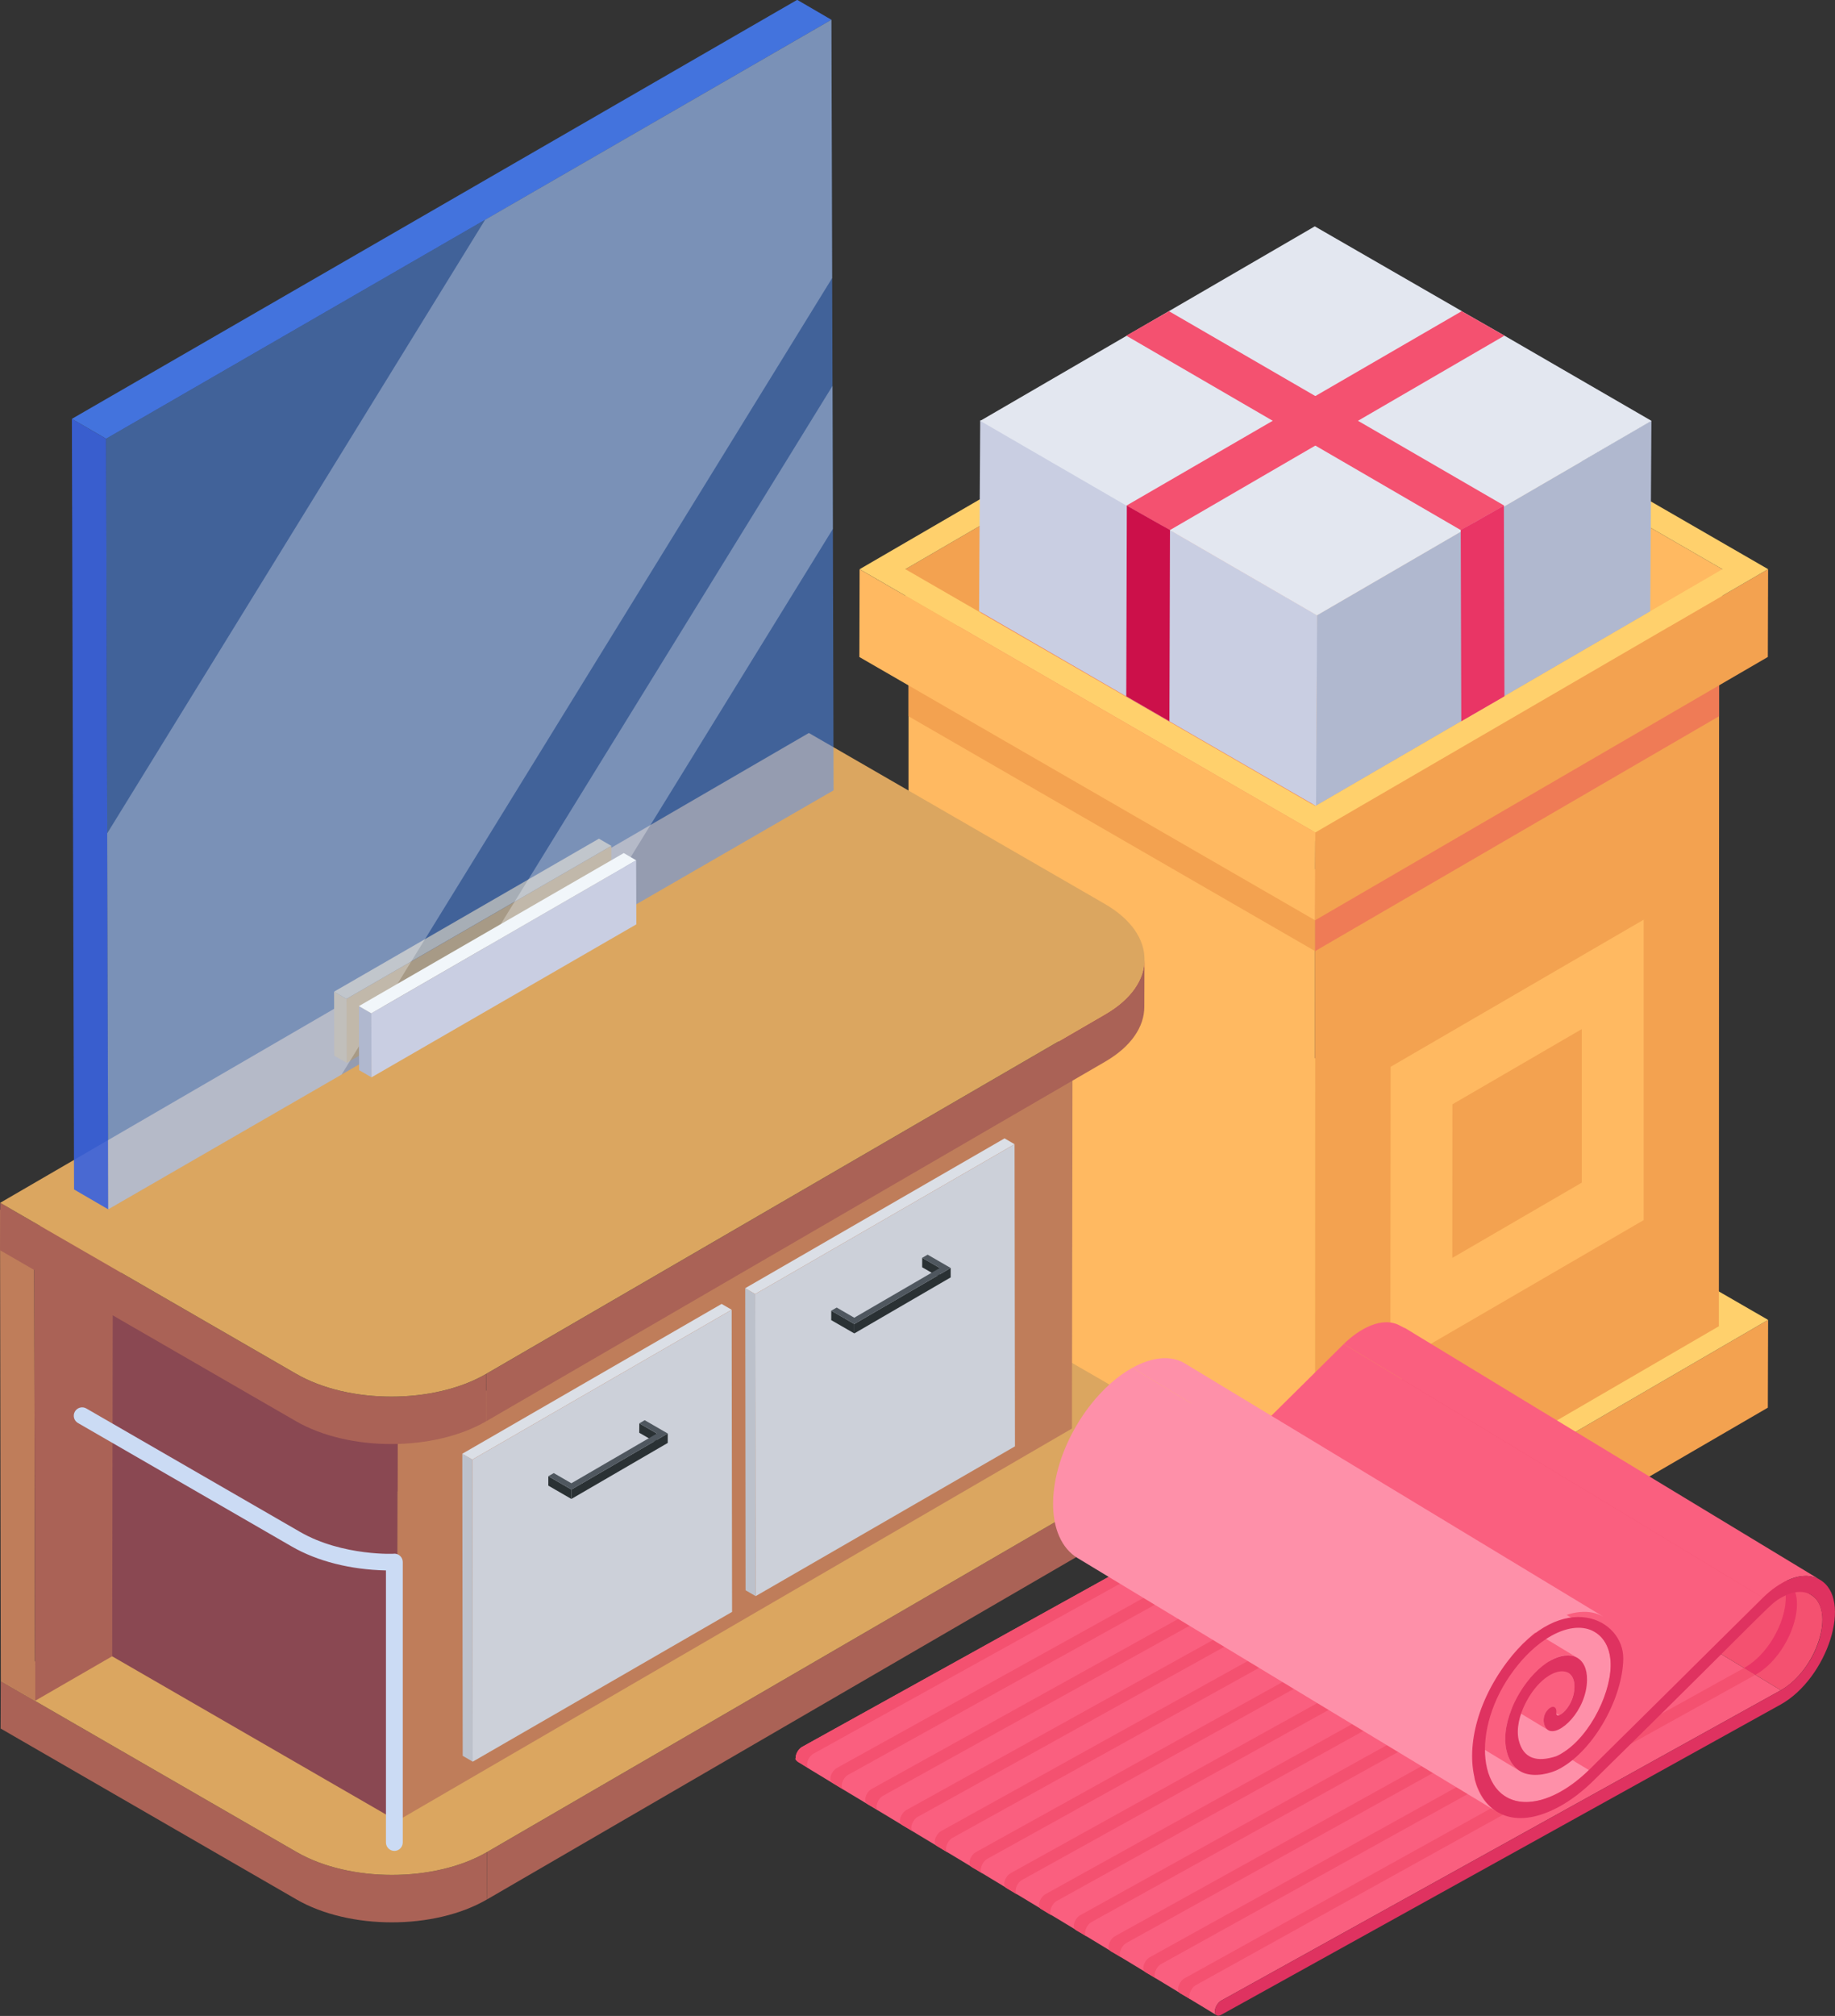 <?xml version="1.0" encoding="UTF-8"?>
<svg xmlns="http://www.w3.org/2000/svg" fill="none" viewBox="7.19 4.96 45.62 50.09">
  <rect x="7.19" y="4.96" width="45.62" height="50.09" fill="#333333" stroke="none"/>
  <path d="M39.89 44.297L39.884 46.478L28.555 39.937L28.561 37.756L39.89 44.297Z" fill="#FFB961"></path>
  <path d="M51.147 37.755L51.14 39.936L39.884 46.478L39.89 44.297L51.147 37.755Z" fill="#F3A250"></path>
  <path d="M39.818 31.215L51.147 37.755L39.89 44.297L28.561 37.757L39.818 31.215Z" fill="#FFD06C"></path>
  <path d="M49.586 20.432L49.58 27.949L39.817 25.844L39.823 14.795L49.586 20.432Z" fill="#F3A250"></path>
  <path d="M39.823 14.795L39.817 25.844L30.117 27.949L30.123 20.432L39.823 14.795Z" fill="#EF7B56"></path>
  <path d="M50.011 19.103L50.005 21.284L39.815 15.401L39.822 13.22L50.011 19.103Z" fill="#FFB961"></path>
  <path d="M39.821 13.22L39.815 15.401L29.692 21.284L29.699 19.103L39.821 13.22Z" fill="#F3A250"></path>
  <path d="M39.886 26.563L39.88 43.749L29.773 37.914L29.778 20.727L39.886 26.563Z" fill="#FFB961"></path>
  <path d="M49.929 20.727L49.923 37.913L39.88 43.749L39.886 26.563L49.929 20.727Z" fill="#F3A250"></path>
  <path d="M39.886 26.563L39.885 28.592L29.777 22.757L29.777 20.727L39.886 26.563Z" fill="#F3A250"></path>
  <path d="M49.929 20.727L49.928 22.756L39.885 28.592L39.886 26.563L49.929 20.727Z" fill="#EF7B56"></path>
  <path d="M39.89 25.644L39.884 27.825L28.555 21.285L28.561 19.104L39.89 25.644Z" fill="#FFB961"></path>
  <path d="M51.147 19.102L51.14 21.284L39.884 27.826L39.89 25.644L51.147 19.102Z" fill="#F3A250"></path>
  <path d="M39.818 12.562L51.147 19.102L39.89 25.644L28.561 19.103L39.818 12.562ZM39.888 24.986L50.011 19.103L39.822 13.22L29.699 19.103L39.888 24.986Z" fill="#FFD06C"></path>
  <path d="M48.054 27.811L41.762 31.467L41.756 38.935L48.054 35.275V27.811Z" fill="#FFB961"></path>
  <path d="M46.514 30.53L43.298 32.399L43.296 36.215L46.514 34.345V30.53Z" fill="#F3A250"></path>
  <path d="M48.246 15.411L48.217 20.148L39.901 24.98L39.93 20.244L48.246 15.411Z" fill="#B0B8CF"></path>
  <path d="M39.935 20.247L39.908 24.986L36.263 22.882L35.19 22.262L31.531 20.145L31.559 15.419V15.405H31.573L35.204 17.509L36.029 17.991L36.276 18.129L39.935 20.247Z" fill="#C9CEE2"></path>
  <path d="M48.248 15.417L39.93 20.25L36.274 18.133L35.215 17.534L35.194 17.523L31.559 15.417L39.877 10.584L43.533 12.691L43.544 12.701L44.592 13.3L48.248 15.417Z" fill="#E3E7F0"></path>
  <path d="M44.592 13.3L36.274 18.132L35.215 17.533L35.194 17.523L43.533 12.69L43.544 12.701L44.592 13.3Z" fill="#F45170"></path>
  <path d="M36.277 18.128L36.263 22.881L35.19 22.261L35.204 17.523L36.029 17.99L36.277 18.128Z" fill="#CC104A"></path>
  <path d="M35.19 13.3L43.508 18.132L44.567 17.533L44.588 17.523L36.248 12.69L36.238 12.701L35.19 13.3Z" fill="#F45170"></path>
  <path d="M43.505 18.128L43.519 22.881L44.592 22.261L44.578 17.523L43.753 17.99L43.505 18.128Z" fill="#E93565"></path>
  <path d="M35.658 40.684L35.655 41.862C35.654 42.355 35.329 42.846 34.682 43.222L19.294 52.157L19.298 50.978L34.686 42.044C35.333 41.668 35.657 41.176 35.658 40.684Z" fill="#AA6256"></path>
  <path d="M19.298 50.978L19.294 52.156C17.992 52.913 15.874 52.913 14.563 52.156L7.206 47.908L7.21 46.73L14.566 50.978C15.877 51.734 17.995 51.734 19.298 50.978Z" fill="#AA6256"></path>
  <path d="M34.671 39.303C35.982 40.06 35.989 41.287 34.686 42.044L19.297 50.978C17.995 51.734 15.877 51.734 14.566 50.978L7.209 46.73L27.314 35.056L34.671 39.303Z" fill="#DBA660"></path>
  <path d="M8.061 47.22L7.211 46.726L7.19 35.009L8.039 35.502L8.061 47.22Z" fill="#BF7D5A"></path>
  <path d="M8.039 35.503L7.19 35.009L23.634 25.516L24.483 26.009L8.039 35.503Z" fill="#242A2D"></path>
  <path d="M24.483 26.009L24.504 37.726L8.061 47.22L8.04 35.502L24.483 26.009Z" fill="#AA6256"></path>
  <path d="M33.854 31.041L33.84 40.454L17.062 50.205L17.077 40.791L33.854 31.041Z" fill="#BF7D5A"></path>
  <path d="M17.077 40.791L17.062 50.204L9.979 46.114L9.994 36.701L17.077 40.791Z" fill="#8A4852"></path>
  <path d="M33.854 31.041L17.077 40.791L9.994 36.701L26.772 26.951L33.854 31.041Z" fill="#242A2D"></path>
  <path d="M35.643 28.8L35.639 29.978C35.638 30.471 35.314 30.962 34.667 31.338L19.279 40.273L19.282 39.095L34.671 30.16C35.318 29.784 35.642 29.293 35.643 28.8Z" fill="#AA6256"></path>
  <path d="M19.283 39.094L19.279 40.272C17.977 41.029 15.858 41.029 14.548 40.272L7.191 36.024L7.195 34.846L14.551 39.094C15.862 39.851 17.98 39.851 19.283 39.094Z" fill="#AA6256"></path>
  <path d="M16.994 50.949C16.879 50.949 16.785 50.855 16.785 50.74V43.98C15.904 43.961 15.08 43.753 14.444 43.386L9.128 40.317C9.028 40.26 8.994 40.132 9.052 40.032C9.11 39.932 9.238 39.898 9.337 39.956L14.652 43.024C15.709 43.634 17.046 43.569 16.994 43.563C17.109 43.563 17.203 43.656 17.203 43.772V50.74C17.203 50.855 17.109 50.949 16.994 50.949Z" fill="#CBDBF4"></path>
  <path d="M34.656 27.419C35.967 28.176 35.974 29.403 34.671 30.16L19.282 39.094C17.98 39.851 15.862 39.851 14.551 39.094L7.194 34.846L27.299 23.172L34.656 27.419Z" fill="#DBA660"></path>
  <path d="M15.809 31.369L15.5 31.19L15.496 29.599L15.804 29.778L15.809 31.369Z" fill="#FFB63C"></path>
  <path d="M15.804 29.778L15.496 29.599L22.08 25.798L22.388 25.977L15.804 29.778Z" fill="#FFCA6C"></path>
  <path d="M22.388 25.977L22.393 27.568L15.809 31.369L15.804 29.778L22.388 25.977Z" fill="#FFA20D"></path>
  <g opacity="0.9">
    <path d="M9.882 35.009L9.031 34.514L8.977 15.367L9.828 15.862L9.882 35.009Z" fill="#3A63DF"></path>
  </g>
  <g opacity="0.9">
    <path d="M9.828 15.861L8.977 15.367L27.009 4.956L27.859 5.451L9.828 15.861Z" fill="#457AEF"></path>
  </g>
  <g opacity="0.5">
    <path d="M27.914 24.597C27.852 24.633 9.822 35.041 9.882 35.007L9.855 25.666L9.828 15.861L19.25 10.421L27.86 5.451L27.878 11.869L27.887 14.548L27.896 18.102L27.914 24.597Z" fill="#4F91FF"></path>
  </g>
  <path d="M18.942 48.731L18.693 48.586L18.683 41.08L18.933 41.225L18.942 48.731Z" fill="#BCC1CB"></path>
  <path d="M18.933 41.225L18.683 41.081L25.13 37.358L25.38 37.503L18.933 41.225Z" fill="#DBDFE6"></path>
  <path d="M25.38 37.504L25.39 45.01L18.942 48.732L18.933 41.226L25.38 37.504Z" fill="#CCD0D9"></path>
  <path d="M23.521 40.578L23.52 40.812L23.082 40.559L23.084 40.325L23.521 40.578Z" fill="#2A3134"></path>
  <path d="M21.396 41.97L21.395 42.204L20.822 41.873L20.822 41.639L21.396 41.97Z" fill="#2A3134"></path>
  <path d="M23.791 40.578L23.791 40.812L21.395 42.204L21.396 41.97L23.791 40.578Z" fill="#2A3134"></path>
  <path d="M23.791 40.578L21.396 41.97L20.822 41.639L20.957 41.561L21.395 41.814L23.521 40.578L23.084 40.325L23.218 40.247L23.791 40.578Z" fill="#4F575F"></path>
  <path d="M25.976 44.618L25.726 44.473L25.717 36.967L25.966 37.112L25.976 44.618Z" fill="#BCC1CB"></path>
  <path d="M25.966 37.112L25.717 36.967L32.164 33.245L32.413 33.39L25.966 37.112Z" fill="#DBDFE6"></path>
  <path d="M32.413 33.391L32.423 40.897L25.976 44.619L25.966 37.113L32.413 33.391Z" fill="#CCD0D9"></path>
  <path d="M30.555 36.465L30.554 36.7L30.116 36.447L30.117 36.213L30.555 36.465Z" fill="#2A3134"></path>
  <path d="M28.429 37.857L28.429 38.091L27.855 37.761L27.856 37.526L28.429 37.857Z" fill="#2A3134"></path>
  <path d="M30.825 36.465L30.825 36.699L28.429 38.091L28.429 37.857L30.825 36.465Z" fill="#2A3134"></path>
  <path d="M30.825 36.465L28.429 37.857L27.856 37.526L27.991 37.448L28.428 37.701L30.554 36.465L30.117 36.213L30.252 36.134L30.825 36.465Z" fill="#4F575F"></path>
  <g opacity="0.3">
    <path d="M27.878 11.869L15.682 31.66L9.882 35.007L9.855 25.666L19.25 10.421L27.86 5.451L27.878 11.869Z" fill="white"></path>
  </g>
  <g opacity="0.3">
    <path d="M27.896 18.102L21.672 28.2L18.253 30.171L27.887 14.548L27.896 18.102Z" fill="white"></path>
  </g>
  <path d="M16.426 31.728L16.117 31.549L16.113 29.958L16.422 30.137L16.426 31.728Z" fill="#B0B8CF"></path>
  <path d="M16.422 30.137L16.113 29.958L22.697 26.156L23.006 26.336L16.422 30.137Z" fill="#F1F6FA"></path>
  <path d="M23.005 26.336L23.01 27.927L16.426 31.728L16.421 30.137L23.005 26.336Z" fill="#C9CEE2"></path>
  <path d="M27.13 48.365L41.041 40.654L51.463 46.957L37.552 54.668C37.419 54.741 37.338 54.972 37.437 55.032C26.316 48.281 26.969 48.768 26.971 48.63C26.973 48.531 27.044 48.413 27.13 48.365Z" fill="#FA5F7F"></path>
  <path d="M27.13 48.365L41.041 40.654L41.322 40.824L27.411 48.535C27.278 48.609 27.197 48.84 27.296 48.899C27.047 48.73 26.97 48.751 26.971 48.63C26.973 48.531 27.044 48.413 27.13 48.365Z" fill="#F45170"></path>
  <path d="M27.994 48.889L41.905 41.178L42.186 41.348L28.275 49.059C28.142 49.132 28.061 49.363 28.16 49.423L27.879 49.253C27.851 49.236 27.835 49.202 27.835 49.153C27.837 49.054 27.908 48.936 27.994 48.889Z" fill="#F45170"></path>
  <path d="M28.858 49.411L42.769 41.7L43.05 41.87L29.139 49.581C29.006 49.655 28.926 49.886 29.024 49.945C28.776 49.776 28.698 49.797 28.7 49.676C28.701 49.577 28.772 49.459 28.858 49.411Z" fill="#F45170"></path>
  <path d="M29.722 49.934L43.633 42.223L43.914 42.393L30.003 50.104C29.871 50.177 29.79 50.408 29.888 50.468C29.64 50.299 29.562 50.319 29.564 50.198C29.565 50.099 29.637 49.981 29.722 49.934Z" fill="#F45170"></path>
  <path d="M30.587 50.456L44.498 42.745L44.779 42.915L30.868 50.626C30.735 50.7 30.654 50.931 30.753 50.99L30.471 50.82C30.444 50.804 30.428 50.769 30.428 50.721C30.43 50.622 30.501 50.504 30.587 50.456Z" fill="#F45170"></path>
  <path d="M31.451 50.979L45.362 43.268L45.643 43.438L31.732 51.148C31.599 51.222 31.518 51.453 31.617 51.513C31.368 51.344 31.291 51.364 31.293 51.243C31.294 51.144 31.365 51.026 31.451 50.979Z" fill="#F45170"></path>
  <path d="M32.315 51.502L46.226 43.791L46.507 43.961L32.596 51.672C32.464 51.745 32.383 51.977 32.481 52.036L32.2 51.866C32.173 51.849 32.156 51.815 32.157 51.767C32.158 51.668 32.229 51.55 32.315 51.502Z" fill="#F45170"></path>
  <path d="M33.179 52.025L47.09 44.313L47.371 44.483L33.46 52.194C33.328 52.268 33.247 52.499 33.345 52.559L33.064 52.389C33.037 52.372 33.02 52.337 33.021 52.289C33.023 52.19 33.093 52.072 33.179 52.025Z" fill="#F45170"></path>
  <path d="M34.044 52.547L47.955 44.836L48.236 45.006L34.325 52.717C34.192 52.79 34.111 53.021 34.21 53.081C33.961 52.912 33.884 52.932 33.885 52.811C33.887 52.713 33.958 52.595 34.044 52.547Z" fill="#F45170"></path>
  <path d="M34.908 53.069L48.819 45.358L49.1 45.528L35.189 53.239C35.056 53.313 34.975 53.544 35.074 53.603C34.825 53.434 34.748 53.455 34.749 53.334C34.751 53.235 34.822 53.117 34.908 53.069Z" fill="#F45170"></path>
  <path d="M35.773 53.592L49.684 45.881L49.965 46.051L36.054 53.762C35.921 53.835 35.84 54.066 35.939 54.126C35.69 53.957 35.613 53.977 35.614 53.856C35.616 53.758 35.687 53.639 35.773 53.592Z" fill="#F45170"></path>
  <path d="M36.637 54.115L50.548 46.404L50.829 46.574L36.918 54.285C36.785 54.359 36.704 54.59 36.803 54.649C36.554 54.48 36.477 54.501 36.478 54.38C36.48 54.281 36.551 54.163 36.637 54.115Z" fill="#F45170"></path>
  <path d="M52.215 44.587L41.793 38.284C42.432 38.671 41.922 40.166 41.041 40.654L51.463 46.957C52.337 46.472 52.85 44.971 52.215 44.587Z" fill="#F45170"></path>
  <path d="M51.581 44.204L51.3 44.034C51.94 44.421 51.429 45.916 50.548 46.404L50.829 46.574C51.703 46.09 52.216 44.588 51.581 44.204Z" fill="#E93565"></path>
  <path d="M52.442 44.215C38.638 35.867 42.832 38.365 42.001 37.901C41.551 37.648 40.972 37.985 40.597 38.355L51.019 44.658C51.399 44.283 51.99 43.941 52.442 44.215Z" fill="#FA5F7F"></path>
  <path d="M51.019 44.658L40.597 38.355L36.27 42.637L46.692 48.94L51.019 44.658Z" fill="#FA5F7F"></path>
  <path d="M34.204 43.299L44.626 49.601C45.268 49.989 46.148 49.473 46.692 48.94L36.27 42.638C35.72 43.177 34.839 43.682 34.204 43.299Z" fill="#FE90A9"></path>
  <path d="M34.778 42.289C45.894 49.008 45.199 48.6 45.279 48.63C45.436 48.689 45.641 48.674 45.879 48.597L35.456 42.294C35.238 42.365 34.975 42.408 34.778 42.289Z" fill="#FE90A9"></path>
  <path d="M46.836 45.508L36.413 39.205C37.353 39.77 36.451 41.859 35.456 42.294L45.878 48.596C46.871 48.163 47.778 46.074 46.836 45.508Z" fill="#FE90A9"></path>
  <path d="M46.184 46.528L35.761 40.226C35.878 40.296 35.913 40.437 35.911 40.574C35.904 41.006 35.569 41.323 35.484 41.272C46.514 47.925 45.886 47.639 46.025 47.535C46.204 47.397 46.35 47.1 46.331 46.814C46.32 46.672 46.267 46.578 46.184 46.528Z" fill="#FA5F7F"></path>
  <path d="M45.839 47.38C34.675 40.645 35.426 41.041 35.335 41.074L45.757 47.377C45.789 47.365 45.818 47.367 45.839 47.38Z" fill="#FA5F7F"></path>
  <path d="M35.257 41.645L45.68 47.947C45.523 47.853 45.512 47.507 45.757 47.377L35.335 41.074C35.083 41.208 35.108 41.554 35.257 41.645Z" fill="#FA5F7F"></path>
  <path d="M46.409 46.154C35.475 39.545 35.986 39.845 35.923 39.82C35.239 39.556 34.205 40.849 34.191 41.844C34.186 42.154 34.29 42.502 34.554 42.662L44.976 48.965C44.712 48.805 44.608 48.456 44.613 48.146C44.629 47.073 45.777 45.772 46.409 46.154Z" fill="#FA5F7F"></path>
  <path d="M47.061 45.135L36.639 38.832C36.296 38.626 35.825 38.678 35.343 38.945L45.765 45.248C46.247 44.981 46.718 44.929 47.061 45.135Z" fill="#FE90A9"></path>
  <path d="M33.978 43.671L44.4 49.973C43.683 49.54 43.705 48.46 43.946 47.653C44.232 46.686 44.953 45.698 45.765 45.248L35.343 38.945C34.295 39.526 33.39 40.99 33.371 42.288C33.362 42.938 33.586 43.434 33.978 43.671Z" fill="#FE90A9"></path>
  <path d="M44.658 46.256C43.01 48.438 43.847 51.017 45.977 49.837C46.249 49.686 46.528 49.476 46.8 49.209C51.367 44.719 51.165 44.827 51.497 44.642C52.032 44.346 52.506 44.571 52.496 45.238C52.486 45.877 52.024 46.646 51.462 46.957L37.551 54.668C37.465 54.716 37.395 54.834 37.393 54.933C37.392 55.031 37.46 55.071 37.546 55.024L51.457 47.313C52.62 46.668 53.272 44.678 52.423 44.204C51.973 43.951 51.394 44.288 51.019 44.658L46.692 48.94C46.293 49.331 45.749 49.701 45.189 49.732C43.928 49.8 43.718 47.924 44.832 46.45C45.08 46.121 45.398 45.804 45.76 45.603C46.617 45.128 47.246 45.557 47.233 46.349C47.222 47.112 46.63 48.268 45.878 48.597C45.411 48.748 45.06 48.67 44.945 48.189C44.881 47.901 44.974 47.564 45.105 47.3C45.558 46.389 46.342 46.236 46.333 46.877C46.325 47.385 45.87 47.724 45.881 47.524C45.897 47.407 45.841 47.346 45.757 47.377C45.51 47.507 45.523 47.856 45.682 47.949C45.954 48.11 46.634 47.467 46.645 46.704C46.654 46.12 46.232 45.945 45.744 46.215C45.19 46.522 44.623 47.397 44.612 48.147C44.607 48.506 44.743 48.889 45.077 49.014C45.346 49.115 45.726 49.039 45.976 48.901C46.835 48.425 47.532 47.133 47.546 46.176C47.56 45.185 46.05 44.411 44.658 46.256Z" fill="#DF3260"></path>
</svg>
